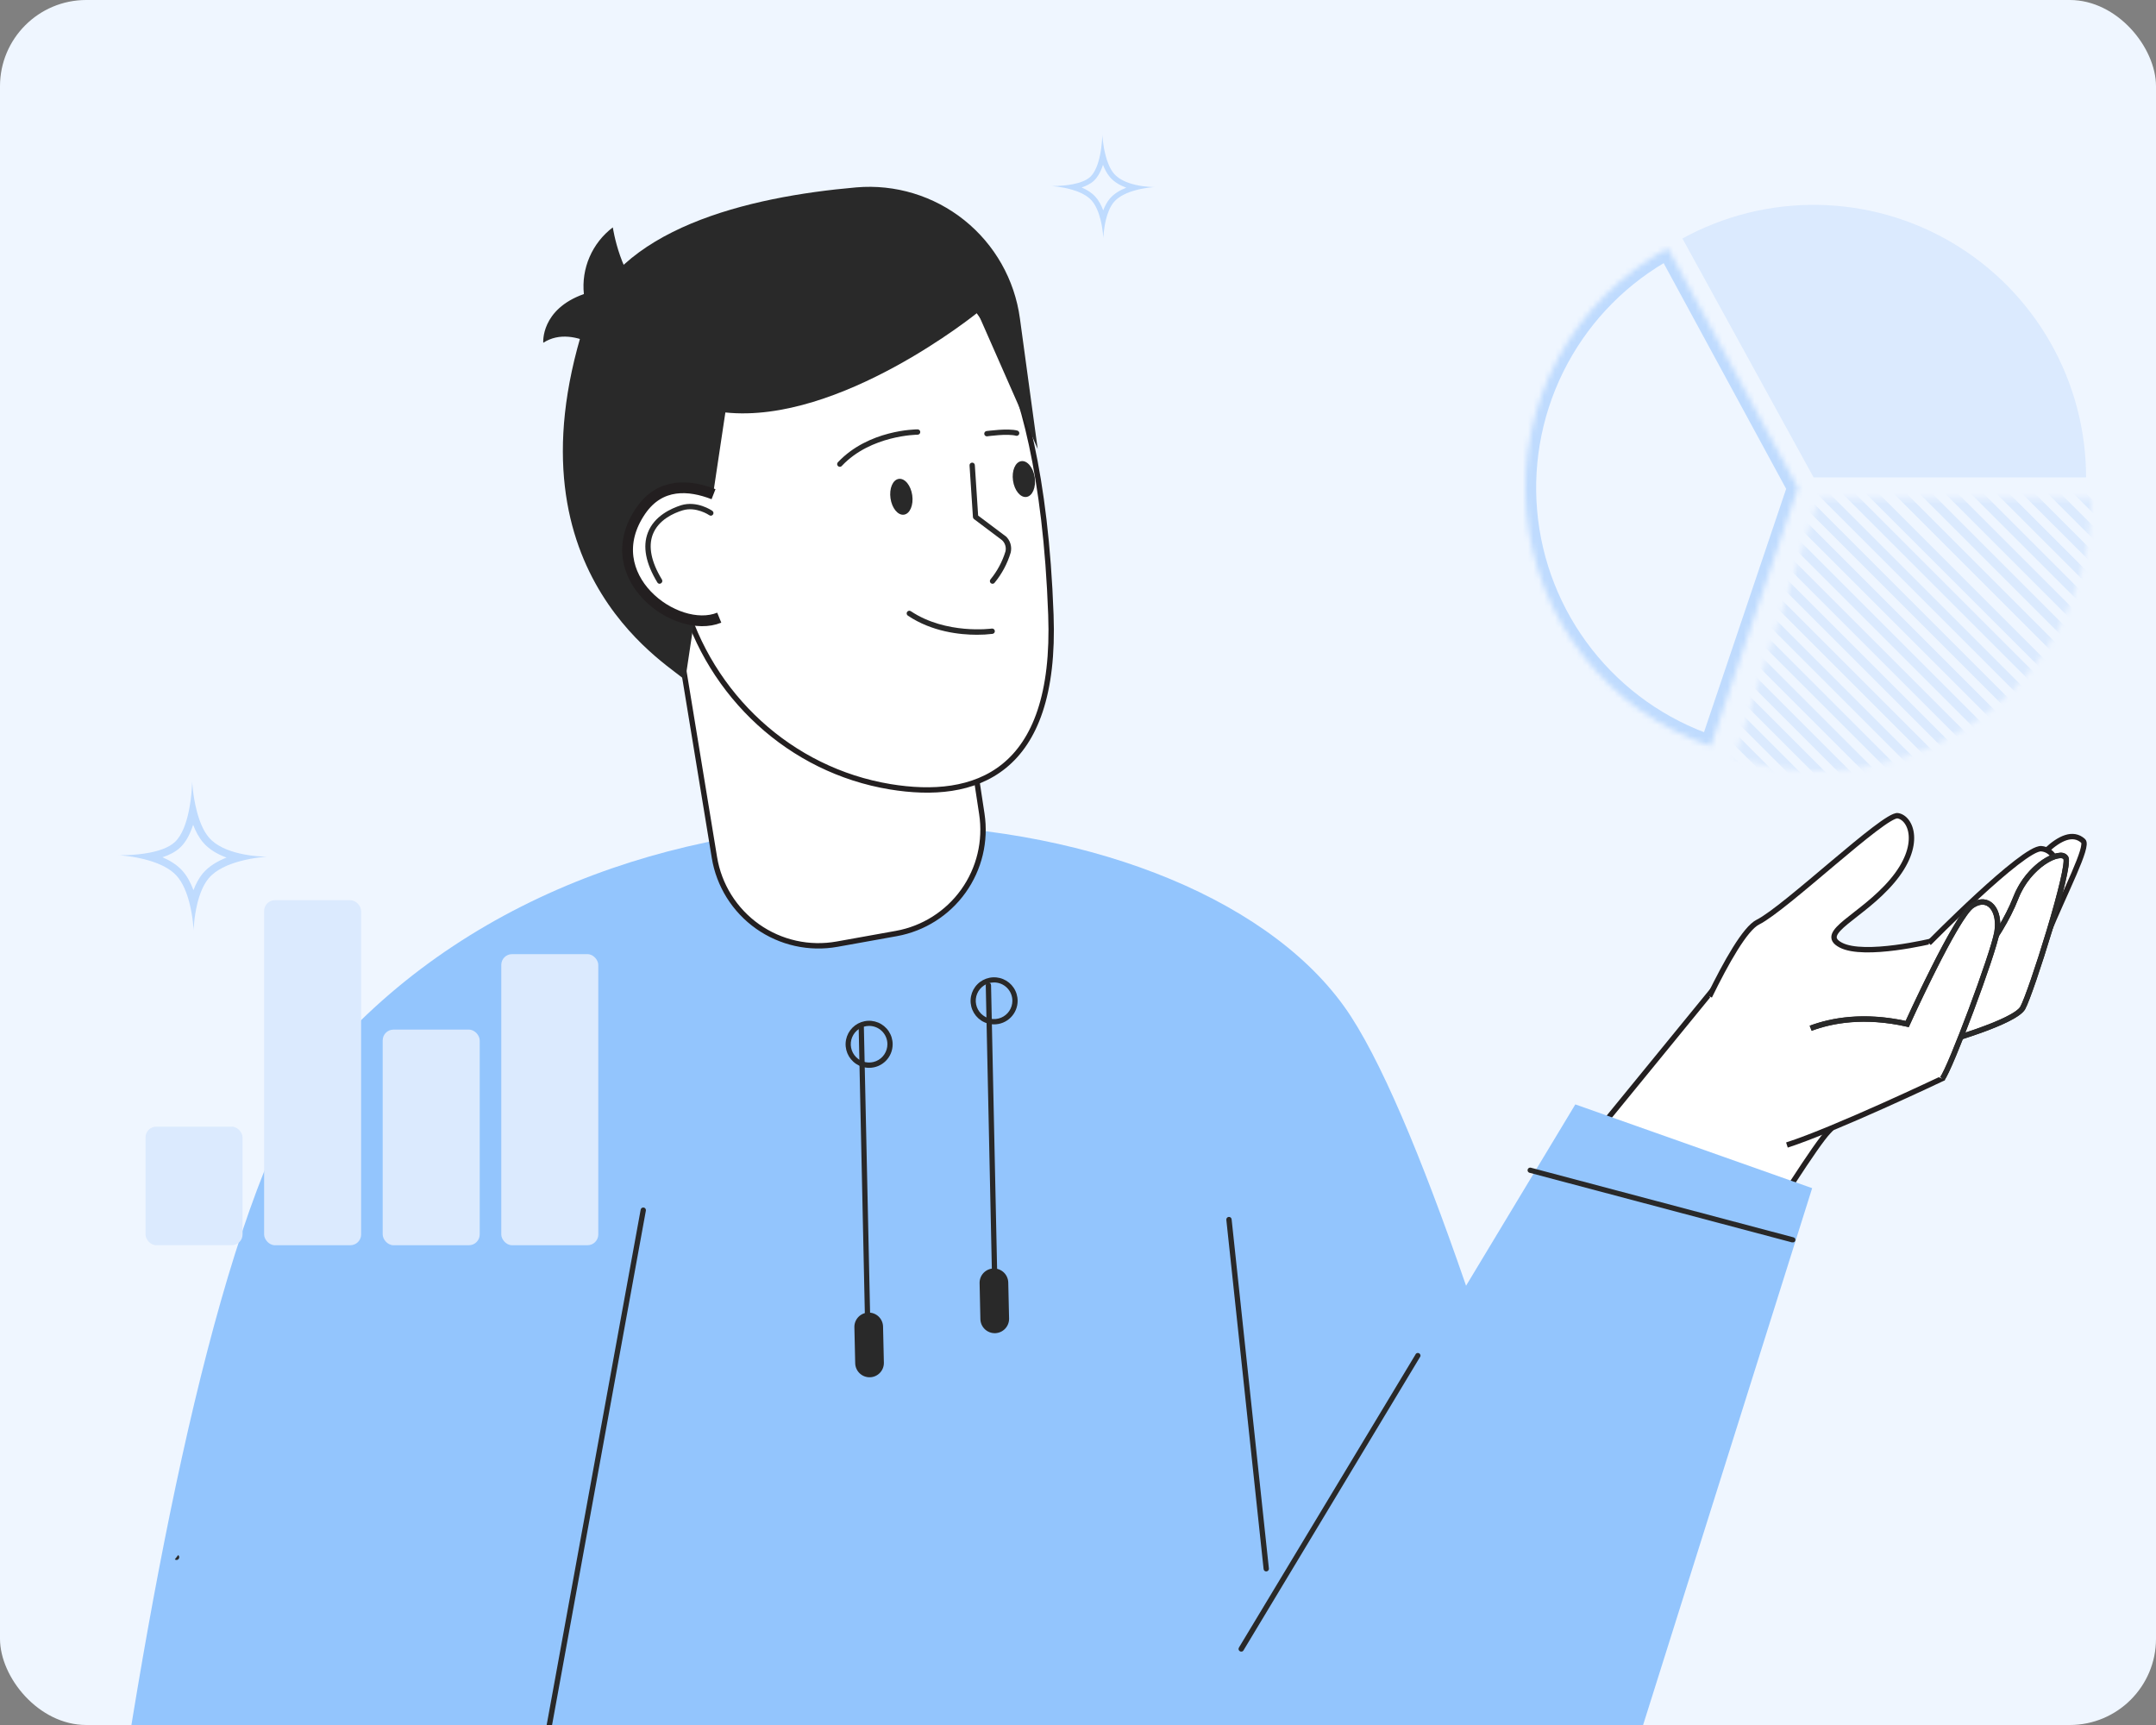 <svg width="400" height="320" viewBox="0 0 400 320" fill="none" xmlns="http://www.w3.org/2000/svg">
<rect x="0" y="0" width="400" height="320" fill="#808080" stroke="none"/>
<g clip-path="url(#clip0_1541_217)">
<rect width="400" height="320" rx="16" fill="#EFF6FF"/>
<path d="M322.627 419.644C322.627 419.644 277.635 230.269 250.65 188.573C223.178 146.127 115.951 133.941 61.384 195.099C26.461 234.241 9 444.599 9 444.599L322.627 419.644Z" fill="#93C5FD"/>
<path d="M85.394 411.11H85.306C85.178 411.085 85.064 411.011 84.989 410.904C84.915 410.797 84.885 410.664 84.906 410.535L118.861 224.405C118.872 224.341 118.895 224.28 118.929 224.225C118.963 224.171 119.008 224.123 119.061 224.086C119.114 224.049 119.174 224.023 119.237 224.009C119.3 223.995 119.365 223.993 119.429 224.005C119.493 224.016 119.554 224.04 119.609 224.075C119.663 224.11 119.711 224.156 119.748 224.209C119.785 224.263 119.811 224.323 119.825 224.386C119.839 224.45 119.84 224.516 119.829 224.58L85.881 410.71C85.859 410.823 85.798 410.925 85.709 410.998C85.62 411.071 85.509 411.11 85.394 411.11Z" fill="#292929"/>
<path d="M124.623 110.805L132.546 159.071C132.966 161.629 133.891 164.078 135.266 166.275C136.641 168.473 138.44 170.375 140.557 171.871C142.674 173.367 145.067 174.427 147.598 174.99C150.128 175.553 152.745 175.607 155.297 175.15L166.312 173.171C171.322 172.264 175.78 169.44 178.74 165.297C181.699 161.154 182.925 156.02 182.158 150.988L178.266 125.414L176.956 116.778L124.623 110.805Z" fill="white" stroke="#231F20" stroke-miterlimit="10"/>
<path d="M177.144 53.328C177.144 53.328 193.071 61.731 194.97 114.042C196.075 143.683 180.753 148.521 165.14 145.946C146.631 142.89 131.73 129.052 126.674 110.987C122.047 94.471 117.609 73.961 122.185 68.446C130.195 58.821 155.74 40.436 177.144 53.328Z" fill="white" stroke="#231F20" stroke-miterlimit="10"/>
<path d="M184.137 108.295C184.019 108.292 183.906 108.248 183.817 108.171C183.72 108.086 183.66 107.965 183.65 107.836C183.641 107.707 183.682 107.579 183.766 107.48C185.022 105.946 185.966 104.181 186.545 102.285C186.63 101.913 186.616 101.524 186.503 101.159C186.391 100.794 186.185 100.465 185.905 100.204L180.703 96.29C180.646 96.248 180.598 96.193 180.564 96.13C180.53 96.067 180.511 95.998 180.507 95.926L179.881 86.395C179.869 86.327 179.872 86.257 179.889 86.19C179.907 86.123 179.938 86.061 179.98 86.006C180.023 85.952 180.077 85.907 180.138 85.875C180.199 85.843 180.267 85.824 180.336 85.819C180.405 85.814 180.474 85.824 180.539 85.848C180.604 85.872 180.663 85.909 180.713 85.957C180.763 86.005 180.802 86.064 180.828 86.128C180.853 86.192 180.866 86.261 180.863 86.33L181.474 95.643L186.524 99.44C186.536 99.437 186.548 99.437 186.56 99.44C186.98 99.818 187.29 100.302 187.458 100.841C187.626 101.38 187.645 101.954 187.513 102.503C186.899 104.551 185.883 106.456 184.523 108.106C184.477 108.164 184.418 108.211 184.351 108.244C184.285 108.276 184.211 108.294 184.137 108.295Z" fill="#292929"/>
<path d="M167.711 95.475C168.824 95.314 169.512 93.697 169.246 91.864C168.981 90.031 167.863 88.675 166.75 88.837C165.636 88.998 164.949 90.615 165.214 92.448C165.48 94.281 166.597 95.637 167.711 95.475Z" fill="#292929"/>
<path d="M190.438 92.187C191.552 92.025 192.239 90.409 191.974 88.575C191.708 86.742 190.591 85.387 189.477 85.548C188.364 85.709 187.676 87.326 187.942 89.159C188.207 90.993 189.325 92.348 190.438 92.187Z" fill="#292929"/>
<path d="M155.807 86.599C155.744 86.599 155.683 86.587 155.626 86.563C155.568 86.54 155.516 86.505 155.472 86.461C155.422 86.415 155.382 86.358 155.354 86.296C155.327 86.233 155.312 86.165 155.312 86.097C155.312 86.029 155.327 85.961 155.354 85.898C155.382 85.836 155.422 85.78 155.472 85.733C161.154 79.724 169.87 79.651 170.241 79.651C170.373 79.651 170.498 79.703 170.591 79.796C170.684 79.889 170.736 80.014 170.736 80.146C170.736 80.277 170.684 80.403 170.591 80.495C170.498 80.588 170.373 80.64 170.241 80.64C170.154 80.64 161.569 80.713 156.192 86.417C156.145 86.474 156.086 86.519 156.019 86.55C155.953 86.582 155.88 86.598 155.807 86.599Z" fill="#292929"/>
<path d="M127.118 126.236C125.721 124.141 93.447 107.494 108.347 60.363C114.037 42.378 138.825 36.507 158.861 34.761C166.075 34.138 173.252 36.316 178.904 40.841C184.557 45.366 188.251 51.893 189.222 59.068L192.525 83.288L181.379 57.977C181.379 57.977 155.806 78.749 134.576 76.515L127.118 126.236Z" fill="#292929"/>
<path d="M183.089 80.946C182.966 80.943 182.849 80.894 182.76 80.81C182.67 80.725 182.616 80.61 182.607 80.488C182.598 80.365 182.635 80.243 182.71 80.147C182.786 80.05 182.895 79.984 183.016 79.963C183.184 79.963 187.018 79.396 188.771 79.883C188.892 79.923 188.994 80.007 189.054 80.119C189.114 80.231 189.129 80.362 189.096 80.485C189.062 80.608 188.982 80.713 188.873 80.778C188.764 80.844 188.634 80.865 188.509 80.837C186.952 80.4 183.198 80.938 183.162 80.938L183.089 80.946Z" fill="#292929"/>
<path d="M132.379 91.677C127.89 89.924 122.499 89.495 118.89 94.726C110.56 106.847 125.438 117.847 133.441 114.581" fill="white"/>
<path d="M132.379 91.677C127.89 89.924 122.499 89.495 118.89 94.726C110.56 106.847 125.438 117.847 133.441 114.581" stroke="#231F20" stroke-width="2" stroke-miterlimit="10"/>
<path d="M122.389 108.294C122.304 108.296 122.221 108.276 122.147 108.235C122.072 108.194 122.01 108.134 121.967 108.062C119.784 104.489 119.209 101.383 120.192 98.822C121.385 95.693 124.557 94.311 126.354 93.729C129.308 92.827 132.014 94.667 132.131 94.747C132.189 94.782 132.239 94.829 132.279 94.884C132.318 94.94 132.346 95.002 132.36 95.069C132.374 95.135 132.374 95.204 132.36 95.27C132.346 95.337 132.319 95.4 132.28 95.456C132.241 95.511 132.191 95.558 132.133 95.593C132.075 95.629 132.011 95.652 131.943 95.661C131.876 95.67 131.808 95.666 131.742 95.648C131.677 95.629 131.616 95.598 131.563 95.555C131.563 95.555 129.133 93.911 126.645 94.675C125.023 95.169 122.156 96.413 121.108 99.149C120.25 101.412 120.817 104.242 122.811 107.516C122.878 107.629 122.898 107.764 122.867 107.892C122.836 108.02 122.756 108.131 122.644 108.2C122.568 108.253 122.481 108.285 122.389 108.294Z" fill="#292929"/>
<path d="M181.242 117.753C178.084 117.753 172.897 117.207 168.43 114.202C168.321 114.129 168.245 114.015 168.22 113.886C168.195 113.757 168.222 113.624 168.295 113.515C168.369 113.406 168.482 113.33 168.611 113.305C168.74 113.28 168.874 113.307 168.983 113.38C175.531 117.745 183.919 116.618 184.007 116.603C184.137 116.585 184.269 116.619 184.374 116.698C184.479 116.777 184.549 116.895 184.567 117.025C184.585 117.155 184.551 117.287 184.472 117.393C184.393 117.498 184.275 117.567 184.145 117.585C183.182 117.703 182.212 117.758 181.242 117.753Z" fill="#292929"/>
<path d="M114.612 66.919C114.612 66.919 106.776 59.716 100.789 63.587C100.789 63.587 100.279 57.395 108.326 54.55C108.08 52.201 108.445 49.828 109.386 47.661C110.327 45.494 111.811 43.606 113.695 42.182C113.695 42.182 115.092 51.72 120.207 55.278C125.322 58.836 114.612 66.919 114.612 66.919Z" fill="#292929"/>
<path d="M184.581 239.553C184.453 239.553 184.33 239.502 184.239 239.413C184.148 239.323 184.096 239.201 184.094 239.073L182.886 182.774C182.884 182.709 182.895 182.644 182.919 182.582C182.942 182.521 182.978 182.465 183.023 182.418C183.068 182.37 183.123 182.332 183.183 182.306C183.243 182.28 183.308 182.266 183.373 182.265C183.503 182.267 183.627 182.319 183.719 182.41C183.811 182.5 183.864 182.623 183.868 182.753L185.069 239.051C185.071 239.181 185.021 239.306 184.931 239.4C184.842 239.494 184.718 239.549 184.588 239.553H184.581Z" fill="#292929"/>
<path d="M161.015 247.316C160.887 247.316 160.763 247.266 160.671 247.176C160.578 247.086 160.525 246.964 160.521 246.836L159.306 190.508C159.304 190.378 159.353 190.253 159.443 190.159C159.533 190.065 159.656 190.01 159.786 190.006C159.914 190.006 160.037 190.057 160.128 190.147C160.219 190.236 160.271 190.359 160.273 190.487L161.496 246.785C161.498 246.849 161.487 246.914 161.463 246.974C161.44 247.034 161.405 247.09 161.361 247.136C161.316 247.183 161.262 247.22 161.203 247.246C161.144 247.272 161.08 247.286 161.015 247.287V247.316Z" fill="#292929"/>
<path d="M161.386 255.494C161.037 255.501 160.689 255.44 160.363 255.313C160.037 255.187 159.739 254.997 159.486 254.755C159.234 254.513 159.031 254.224 158.89 253.904C158.749 253.583 158.673 253.239 158.665 252.889L158.513 246.217C158.504 245.868 158.564 245.52 158.69 245.194C158.816 244.868 159.005 244.57 159.246 244.318C159.488 244.065 159.776 243.862 160.096 243.721C160.416 243.58 160.761 243.504 161.11 243.496C161.459 243.487 161.807 243.548 162.133 243.674C162.459 243.8 162.757 243.989 163.01 244.23C163.262 244.471 163.465 244.76 163.606 245.08C163.747 245.4 163.823 245.744 163.831 246.094L163.984 252.773C163.992 253.122 163.932 253.47 163.806 253.796C163.68 254.122 163.491 254.419 163.25 254.672C163.009 254.925 162.72 255.128 162.4 255.269C162.08 255.41 161.736 255.486 161.386 255.494Z" fill="#292929"/>
<path d="M184.61 247.316C183.904 247.329 183.221 247.063 182.712 246.575C182.202 246.087 181.906 245.417 181.889 244.711L181.743 238.032C181.734 237.683 181.795 237.335 181.921 237.009C182.047 236.683 182.236 236.385 182.477 236.132C182.718 235.88 183.007 235.677 183.327 235.536C183.647 235.395 183.991 235.319 184.34 235.311C185.046 235.297 185.729 235.564 186.238 236.052C186.748 236.54 187.044 237.21 187.061 237.916L187.214 244.595C187.228 245.3 186.962 245.983 186.473 246.493C185.985 247.003 185.315 247.299 184.61 247.316Z" fill="#292929"/>
<path d="M161.248 198.09C160.385 198.09 159.541 197.834 158.823 197.354C158.105 196.874 157.546 196.192 157.215 195.395C156.885 194.597 156.798 193.719 156.967 192.873C157.135 192.026 157.551 191.248 158.161 190.637C158.772 190.027 159.55 189.611 160.397 189.443C161.243 189.274 162.121 189.361 162.919 189.691C163.716 190.022 164.398 190.581 164.878 191.299C165.357 192.017 165.613 192.861 165.613 193.724C165.613 194.882 165.154 195.992 164.335 196.811C163.516 197.63 162.406 198.09 161.248 198.09ZM161.248 190.312C160.576 190.311 159.918 190.509 159.358 190.882C158.798 191.254 158.361 191.785 158.103 192.406C157.845 193.027 157.777 193.711 157.908 194.371C158.039 195.031 158.363 195.637 158.838 196.112C159.314 196.588 159.92 196.912 160.58 197.042C161.24 197.173 161.923 197.105 162.544 196.847C163.166 196.589 163.696 196.153 164.069 195.593C164.442 195.033 164.64 194.375 164.639 193.702C164.639 192.803 164.281 191.941 163.646 191.305C163.01 190.669 162.147 190.312 161.248 190.312Z" fill="#292929"/>
<path d="M184.435 190.028C183.571 190.028 182.727 189.772 182.009 189.292C181.292 188.813 180.732 188.131 180.402 187.333C180.071 186.536 179.985 185.658 180.153 184.811C180.322 183.964 180.737 183.186 181.348 182.576C181.958 181.965 182.736 181.55 183.583 181.381C184.43 181.213 185.308 181.299 186.105 181.63C186.903 181.96 187.585 182.52 188.064 183.237C188.544 183.955 188.8 184.799 188.8 185.663C188.8 186.82 188.34 187.931 187.521 188.749C186.703 189.568 185.592 190.028 184.435 190.028ZM184.435 182.25C183.762 182.249 183.104 182.447 182.544 182.82C181.984 183.193 181.548 183.723 181.29 184.345C181.032 184.966 180.964 185.649 181.095 186.309C181.226 186.969 181.549 187.575 182.025 188.051C182.5 188.526 183.107 188.85 183.766 188.981C184.426 189.112 185.11 189.044 185.731 188.786C186.352 188.528 186.883 188.091 187.255 187.531C187.628 186.971 187.827 186.313 187.825 185.641C187.823 184.742 187.465 183.881 186.83 183.246C186.195 182.61 185.333 182.252 184.435 182.25Z" fill="#292929"/>
<path d="M234.921 291.515C234.799 291.515 234.681 291.47 234.591 291.388C234.5 291.306 234.444 291.193 234.433 291.071L227.522 226.319C227.51 226.252 227.513 226.184 227.529 226.118C227.545 226.052 227.575 225.991 227.616 225.937C227.657 225.883 227.708 225.838 227.767 225.805C227.826 225.772 227.891 225.751 227.958 225.744C228.026 225.737 228.094 225.744 228.158 225.765C228.223 225.785 228.282 225.818 228.333 225.863C228.384 225.907 228.426 225.961 228.455 226.022C228.485 226.083 228.501 226.149 228.504 226.217L235.416 290.969C235.423 291.034 235.417 291.099 235.398 291.162C235.379 291.224 235.348 291.282 235.307 291.332C235.266 291.382 235.215 291.423 235.157 291.454C235.1 291.484 235.037 291.502 234.972 291.508L234.921 291.515Z" fill="#292929"/>
<path d="M33.06 288.473C33.115 288.514 33.161 288.567 33.195 288.626C33.229 288.686 33.25 288.753 33.257 288.821C33.264 288.89 33.257 288.959 33.235 289.024C33.214 289.09 33.179 289.15 33.133 289.201C33.087 289.258 33.028 289.305 32.961 289.336C32.894 289.368 32.821 289.384 32.747 289.383C32.634 289.382 32.524 289.344 32.435 289.274" fill="#292929"/>
<rect x="49" y="167" width="18" height="64" rx="2" fill="#DBEAFE"/>
<rect x="71" y="191" width="18" height="40" rx="2" fill="#DBEAFE"/>
<rect x="93" y="177" width="18" height="54" rx="2" fill="#DBEAFE"/>
<rect x="27" y="209" width="18" height="22" rx="2" fill="#DBEAFE"/>
<mask id="path-29-inside-1_1541_217" fill="white">
<path d="M309.438 46.068C300.792 50.761 293.703 57.874 289.04 66.537C284.377 75.199 282.343 85.033 283.186 94.835C284.03 104.636 287.714 113.978 293.789 121.716C299.863 129.454 308.063 135.252 317.384 138.399L333.556 90.5L309.438 46.068Z"/>
</mask>
<path d="M309.438 46.068C300.792 50.761 293.703 57.874 289.04 66.537C284.377 75.199 282.343 85.033 283.186 94.835C284.03 104.636 287.714 113.978 293.789 121.716C299.863 129.454 308.063 135.252 317.384 138.399L333.556 90.5L309.438 46.068Z" stroke="#BFDBFE" stroke-width="4" mask="url(#path-29-inside-1_1541_217)"/>
<path d="M387.028 88.556C387.028 79.773 384.74 71.142 380.389 63.512C376.039 55.883 369.776 49.519 362.217 45.046C354.659 40.574 346.065 38.147 337.284 38.007C328.502 37.866 319.835 40.015 312.137 44.242L336.473 88.556H387.028Z" fill="#DBEAFE"/>
<mask id="mask0_1541_217" style="mask-type:alpha" maskUnits="userSpaceOnUse" x="321" y="92" width="67" height="51">
<path d="M388 92.445C388 100.425 386.11 108.292 382.486 115.403C378.862 122.513 373.606 128.664 367.149 133.353C360.691 138.042 353.215 141.136 345.332 142.381C337.449 143.626 329.383 142.987 321.795 140.517L337.444 92.445H388Z" fill="#BFDBFE"/>
</mask>
<g mask="url(#mask0_1541_217)">
<path d="M339.465 82.457C338.936 82.715 338.411 82.984 337.891 83.264L397.164 142.538C397.445 142.016 397.714 141.491 397.971 140.963L339.465 82.457Z" fill="#DBEAFE"/>
<path d="M342.983 80.824C342.417 81.043 341.855 81.275 341.296 81.52L398.932 139.149C399.176 138.591 399.408 138.029 399.627 137.462L342.983 80.824Z" fill="#DBEAFE"/>
<path d="M350.372 78.685C349.718 78.812 349.067 78.955 348.419 79.113L401.334 132.027C401.492 131.378 401.635 130.727 401.762 130.074L350.372 78.685Z" fill="#DBEAFE"/>
<path d="M346.54 79.617C345.933 79.794 345.33 79.985 344.729 80.188L400.258 135.716C400.461 135.115 400.652 134.512 400.829 133.905L346.54 79.617Z" fill="#DBEAFE"/>
<path d="M354.526 78.074C353.818 78.144 353.111 78.231 352.405 78.335L402.112 128.041C402.216 127.335 402.303 126.628 402.373 125.92L354.526 78.074Z" fill="#DBEAFE"/>
<path d="M316.307 111.316C316.151 111.966 316.009 112.618 315.882 113.273L367.173 164.563C367.827 164.436 368.48 164.294 369.13 164.138L316.307 111.316Z" fill="#DBEAFE"/>
<path d="M370.065 79.322C369.046 79.052 368.02 78.82 366.986 78.626L401.821 113.46C401.626 112.428 401.394 111.401 401.125 110.381L370.065 79.322Z" fill="#DBEAFE"/>
<path d="M402.497 118.902C402.444 118.026 402.363 117.152 402.257 116.279L364.16 78.184C363.291 78.078 362.416 77.997 361.537 77.943L402.497 118.902Z" fill="#DBEAFE"/>
<path d="M363.01 165.162C363.721 165.095 364.43 165.009 365.137 164.907L315.539 115.311C315.436 116.018 315.351 116.727 315.283 117.436L363.01 165.162Z" fill="#DBEAFE"/>
<path d="M336.568 83.939C336.074 84.232 335.584 84.535 335.098 84.85L395.596 145.346C395.91 144.86 396.214 144.37 396.507 143.875L336.568 83.939Z" fill="#DBEAFE"/>
<path d="M377.575 82.066C376.25 81.438 374.895 80.876 373.515 80.384L400.063 106.932C399.572 105.551 399.012 104.196 398.385 102.872L377.575 82.066Z" fill="#DBEAFE"/>
<path d="M391.47 150.748C391.847 150.327 392.214 149.9 392.572 149.468L330.978 87.874C330.545 88.232 330.118 88.6 329.697 88.976L391.47 150.748Z" fill="#DBEAFE"/>
<path d="M333.677 85.81C333.215 86.136 332.758 86.472 332.307 86.82L393.626 148.138C393.974 147.686 394.31 147.228 394.634 146.765L333.677 85.81Z" fill="#DBEAFE"/>
<path d="M395.27 97.38C392.045 92.549 387.898 88.402 383.066 85.177L395.27 97.38Z" fill="#DBEAFE"/>
<path d="M339.81 161.02C341.15 161.667 342.523 162.245 343.923 162.75L317.694 136.522C318.2 137.922 318.778 139.295 319.425 140.635L339.81 161.02Z" fill="#DBEAFE"/>
<path d="M315.18 124.481C315.238 125.361 315.321 126.239 315.431 127.116L353.332 165.012C354.209 165.124 355.086 165.208 355.965 165.266L315.18 124.481Z" fill="#DBEAFE"/>
<path d="M315.129 119.665C315.094 120.444 315.079 121.225 315.085 122.006L358.44 165.36C359.221 165.366 360.001 165.351 360.781 165.316L315.129 119.665Z" fill="#DBEAFE"/>
<path d="M359.08 77.862C358.301 77.858 357.523 77.874 356.745 77.91L402.534 123.698C402.572 122.921 402.588 122.143 402.583 121.364L359.08 77.862Z" fill="#DBEAFE"/>
<path d="M328.462 90.125C328.274 90.307 328.085 90.492 327.899 90.678C327.687 90.889 327.479 91.103 327.272 91.318L389.13 153.173C389.345 152.966 389.559 152.758 389.77 152.546C389.956 152.36 390.141 152.172 390.323 151.983L328.462 90.125Z" fill="#DBEAFE"/>
<path d="M315.882 129.946C316.082 130.985 316.32 132.017 316.597 133.044L347.402 163.848C348.427 164.125 349.459 164.363 350.499 164.563L315.882 129.946Z" fill="#DBEAFE"/>
<path d="M322.014 97.967C321.7 98.454 321.398 98.947 321.106 99.446L381.004 159.338C381.501 159.048 381.994 158.746 382.483 158.431L322.014 97.967Z" fill="#DBEAFE"/>
<path d="M320.25 100.967C319.97 101.489 319.702 102.015 319.445 102.545L377.901 161C378.432 160.742 378.958 160.474 379.479 160.195L320.25 100.967Z" fill="#DBEAFE"/>
<path d="M318.695 104.177C318.453 104.736 318.223 105.3 318.005 105.868L374.578 162.44C375.145 162.222 375.708 161.992 376.268 161.749L318.695 104.177Z" fill="#DBEAFE"/>
<path d="M317.373 107.618C317.17 108.219 316.981 108.824 316.807 109.433L371.012 163.638C371.621 163.464 372.226 163.276 372.827 163.072L317.373 107.618Z" fill="#DBEAFE"/>
<path d="M326.132 92.553C325.755 92.976 325.388 93.403 325.032 93.837L386.612 155.416C387.046 155.059 387.473 154.693 387.896 154.316L326.132 92.553Z" fill="#DBEAFE"/>
<path d="M323.977 95.166C323.629 95.62 323.294 96.079 322.972 96.543L383.904 157.474C384.368 157.148 384.827 156.813 385.281 156.468L323.977 95.166Z" fill="#DBEAFE"/>
</g>
<path fill-rule="evenodd" clip-rule="evenodd" d="M288.072 273.645C290.348 273.154 296.409 268.227 303.184 262.127C311.309 254.804 334.369 214.985 339.248 209.876L339.548 209.565C341.233 207.796 342.535 205.698 343.374 203.402C344.212 201.107 344.568 198.663 344.419 196.224C344.271 193.785 343.621 191.402 342.511 189.226C341.4 187.049 339.853 185.124 337.966 183.572C332.21 178.841 329.264 173.679 322.835 177.448L290.504 217.017L281.101 231.071C281.101 231.071 280.835 236.167 280.844 242.83C280.845 243.792 280.853 244.789 280.864 245.808C281.096 258.574 282.419 274.854 288.072 273.645Z" fill="white" stroke="#231F20" stroke-miterlimit="10"/>
<path d="M368.05 189.352C368.05 189.352 375.211 184.692 379.815 173.437C383.114 165.396 387.56 156.966 386.486 156.001C382.752 152.6 376.524 160.653 373.167 166.202C369.81 171.752 368.05 189.352 368.05 189.352Z" fill="white" stroke="#231F20" stroke-miterlimit="10"/>
<path d="M317.157 184.837C320.257 178.505 323.761 172.239 326.151 171.052C331.313 168.471 349.635 150.939 352.089 151.324C354.542 151.709 356.731 156.745 351.051 163.449C345.372 170.152 337.115 172.984 341.499 175.311C345.884 177.638 358.525 174.546 358.525 174.546L360.319 200.089C360.319 200.089 340.386 209.562 331.526 212.41" fill="white"/>
<path d="M317.157 184.837C320.257 178.505 323.761 172.239 326.151 171.052C331.313 168.471 349.635 150.939 352.089 151.324C354.542 151.709 356.731 156.745 351.051 163.449C345.372 170.152 337.115 172.984 341.499 175.311C345.884 177.638 358.525 174.546 358.525 174.546L360.319 200.089C360.319 200.089 340.386 209.562 331.526 212.41" stroke="#231F20" stroke-miterlimit="10"/>
<path d="M357.862 174.959C357.862 174.959 375.392 157.175 378.716 157.442C382.04 157.709 383.392 163.295 380.232 168.258C377.072 173.222 357.651 190.18 357.651 190.18" fill="white"/>
<path d="M357.862 174.959C357.862 174.959 375.392 157.175 378.716 157.442C382.04 157.709 383.392 163.295 380.232 168.258C377.072 173.222 357.651 190.18 357.651 190.18" stroke="#231F20" stroke-miterlimit="10"/>
<path d="M359.965 193.497C359.965 193.497 373.703 189.703 375.251 186.997C376.798 184.29 384.231 160.761 383.263 159.138C382.294 157.515 376.364 160.489 374.01 166.519C370.81 174.719 363.844 181.899 363.844 181.899L359.965 193.497Z" fill="white" stroke="#231F20" stroke-miterlimit="10"/>
<path d="M360.099 193.971L359.838 193.029C365.283 191.525 373.766 188.599 374.832 186.751C375.543 185.506 377.715 179.207 379.668 172.724C382.172 164.41 383.064 160.037 382.835 159.382C382.708 159.183 382.344 159.184 382.135 159.203C380.127 159.366 376.242 162.135 374.462 166.701C371.267 174.893 364.263 182.196 364.185 182.209L363.484 181.527C363.553 181.458 370.424 174.322 373.547 166.316C375.499 161.321 379.737 158.393 382.046 158.196C382.359 158.129 382.686 158.159 382.982 158.282C383.278 158.405 383.529 158.615 383.703 158.885C383.854 159.145 384.142 159.623 383.132 163.898C382.588 166.224 381.741 169.299 380.692 172.792C378.91 178.708 376.563 185.728 375.726 187.234C374.077 190.036 361.523 193.574 360.099 193.971Z" fill="#292929"/>
<path d="M335.921 190.748C339.943 189.24 345.941 188.18 353.839 189.956C353.839 189.956 362.877 169.966 365.91 167.969C368.942 165.971 371.16 168.881 370.486 172.934C369.811 176.987 361.768 198.398 360.348 200.085" fill="white"/>
<path d="M335.921 190.748C339.943 189.24 345.941 188.18 353.839 189.956C353.839 189.956 362.877 169.966 365.91 167.969C368.942 165.971 371.16 168.881 370.486 172.934C369.811 176.987 361.768 198.398 360.348 200.085" stroke="#231F20" stroke-miterlimit="10"/>
<path d="M335.745 190.288C339.425 188.915 345.471 187.657 353.559 189.395C354.835 186.587 362.747 169.477 365.64 167.56C366.958 166.692 368.269 166.59 369.322 167.288C370.765 168.237 371.41 170.481 370.973 173.016C370.247 177.157 362.21 198.655 360.726 200.396L359.986 199.786C361.365 198.164 369.333 176.779 370.016 172.871C370.404 170.752 369.9 168.843 368.8 168.123C368.075 167.649 367.178 167.743 366.19 168.398C363.797 169.971 356.791 184.653 354.297 190.173L354.13 190.543L353.744 190.452C345.725 188.651 339.753 189.868 336.148 191.207" fill="#292929"/>
<path d="M292.269 204.875L336.206 220.411L303.315 324.851L211.005 339.713L292.269 204.875Z" fill="#93C5FD"/>
<path d="M332.681 230.445C332.617 230.469 332.55 230.48 332.482 230.477L283.738 217.552C283.621 217.512 283.523 217.429 283.465 217.32C283.406 217.211 283.391 217.084 283.423 216.964C283.454 216.845 283.53 216.741 283.635 216.675C283.739 216.609 283.865 216.585 283.987 216.608L332.731 229.533C332.841 229.558 332.94 229.622 333.008 229.713C333.076 229.803 333.11 229.915 333.104 230.029C333.098 230.142 333.052 230.25 332.974 230.333C332.897 230.415 332.792 230.468 332.679 230.482L332.681 230.445Z" fill="#292929"/>
<path d="M230.363 306.384C230.25 306.404 230.135 306.381 230.039 306.32C229.978 306.288 229.925 306.244 229.883 306.19C229.841 306.136 229.811 306.074 229.795 306.008C229.779 305.941 229.777 305.872 229.79 305.805C229.802 305.738 229.829 305.674 229.867 305.618L262.595 251.302C262.62 251.234 262.66 251.172 262.713 251.122C262.765 251.071 262.828 251.033 262.897 251.01C262.965 250.987 263.039 250.979 263.111 250.988C263.183 250.996 263.252 251.021 263.314 251.059C263.375 251.098 263.427 251.15 263.466 251.211C263.505 251.273 263.53 251.342 263.539 251.414C263.548 251.486 263.54 251.559 263.517 251.628C263.494 251.697 263.456 251.76 263.406 251.813L230.705 306.154C230.669 306.216 230.619 306.268 230.56 306.308C230.501 306.348 230.433 306.374 230.363 306.384Z" fill="#292929"/>
<path fill-rule="evenodd" clip-rule="evenodd" d="M35.039 150.422C35.616 147.615 35.649 145 35.649 145C35.649 145 35.78 147.612 36.492 150.387C36.955 152.196 37.665 154.074 38.747 155.345C40.109 156.944 42.344 157.828 44.43 158.317C47.124 158.948 49.569 158.92 49.569 158.92C49.569 158.92 47.136 159.042 44.458 159.777C42.35 160.355 40.089 161.314 38.747 162.894C37.699 164.128 37.038 165.886 36.622 167.566C35.979 170.161 35.92 172.57 35.92 172.57C35.92 172.57 35.824 170.185 35.163 167.57C34.693 165.71 33.937 163.733 32.727 162.416C31.486 161.067 29.543 160.196 27.65 159.635C24.767 158.782 22 158.65 22 158.65C22 158.65 24.855 158.732 27.721 158.181C29.527 157.833 31.337 157.234 32.44 156.205C33.803 154.933 34.587 152.619 35.039 150.422ZM35.831 153.005C35.752 153.249 35.668 153.492 35.578 153.731C35.095 155.014 34.41 156.305 33.407 157.241C32.504 158.084 31.316 158.643 30.145 159.026C31.494 159.608 32.792 160.393 33.77 161.457C34.711 162.48 35.393 163.793 35.892 165.128C36.323 163.99 36.898 162.882 37.667 161.976C38.798 160.644 40.409 159.725 42.033 159.086C40.419 158.498 38.816 157.613 37.668 156.264C36.886 155.346 36.289 154.197 35.831 153.005Z" fill="#BFDBFE"/>
<path fill-rule="evenodd" clip-rule="evenodd" d="M204.086 28.779C204.489 26.822 204.512 25 204.512 25C204.512 25 204.603 26.82 205.099 28.754C205.422 30.015 205.917 31.324 206.67 32.209C207.619 33.323 209.177 33.939 210.631 34.28C212.508 34.72 214.212 34.7 214.212 34.7C214.212 34.7 212.516 34.785 210.65 35.297C209.181 35.7 207.606 36.369 206.67 37.47C205.94 38.329 205.479 39.554 205.189 40.725C204.741 42.533 204.7 44.212 204.7 44.212C204.7 44.212 204.633 42.55 204.173 40.728C203.845 39.431 203.318 38.054 202.475 37.137C201.611 36.197 200.257 35.589 198.937 35.199C196.929 34.604 195 34.512 195 34.512C195 34.512 196.99 34.569 198.987 34.185C200.245 33.943 201.506 33.526 202.275 32.808C203.225 31.922 203.772 30.309 204.086 28.779ZM204.638 30.578C204.583 30.749 204.524 30.918 204.462 31.084C204.125 31.978 203.648 32.878 202.949 33.53C202.32 34.118 201.492 34.507 200.676 34.774C201.616 35.18 202.521 35.727 203.202 36.468C203.858 37.181 204.333 38.096 204.681 39.026C204.981 38.233 205.381 37.461 205.917 36.83C206.706 35.902 207.829 35.261 208.96 34.816C207.836 34.406 206.718 33.789 205.918 32.849C205.373 32.209 204.957 31.409 204.638 30.578Z" fill="#BFDBFE"/>
</g>
<defs>
<clipPath id="clip0_1541_217">
<rect width="400" height="320" rx="16" fill="white"/>
</clipPath>
</defs>
</svg>
